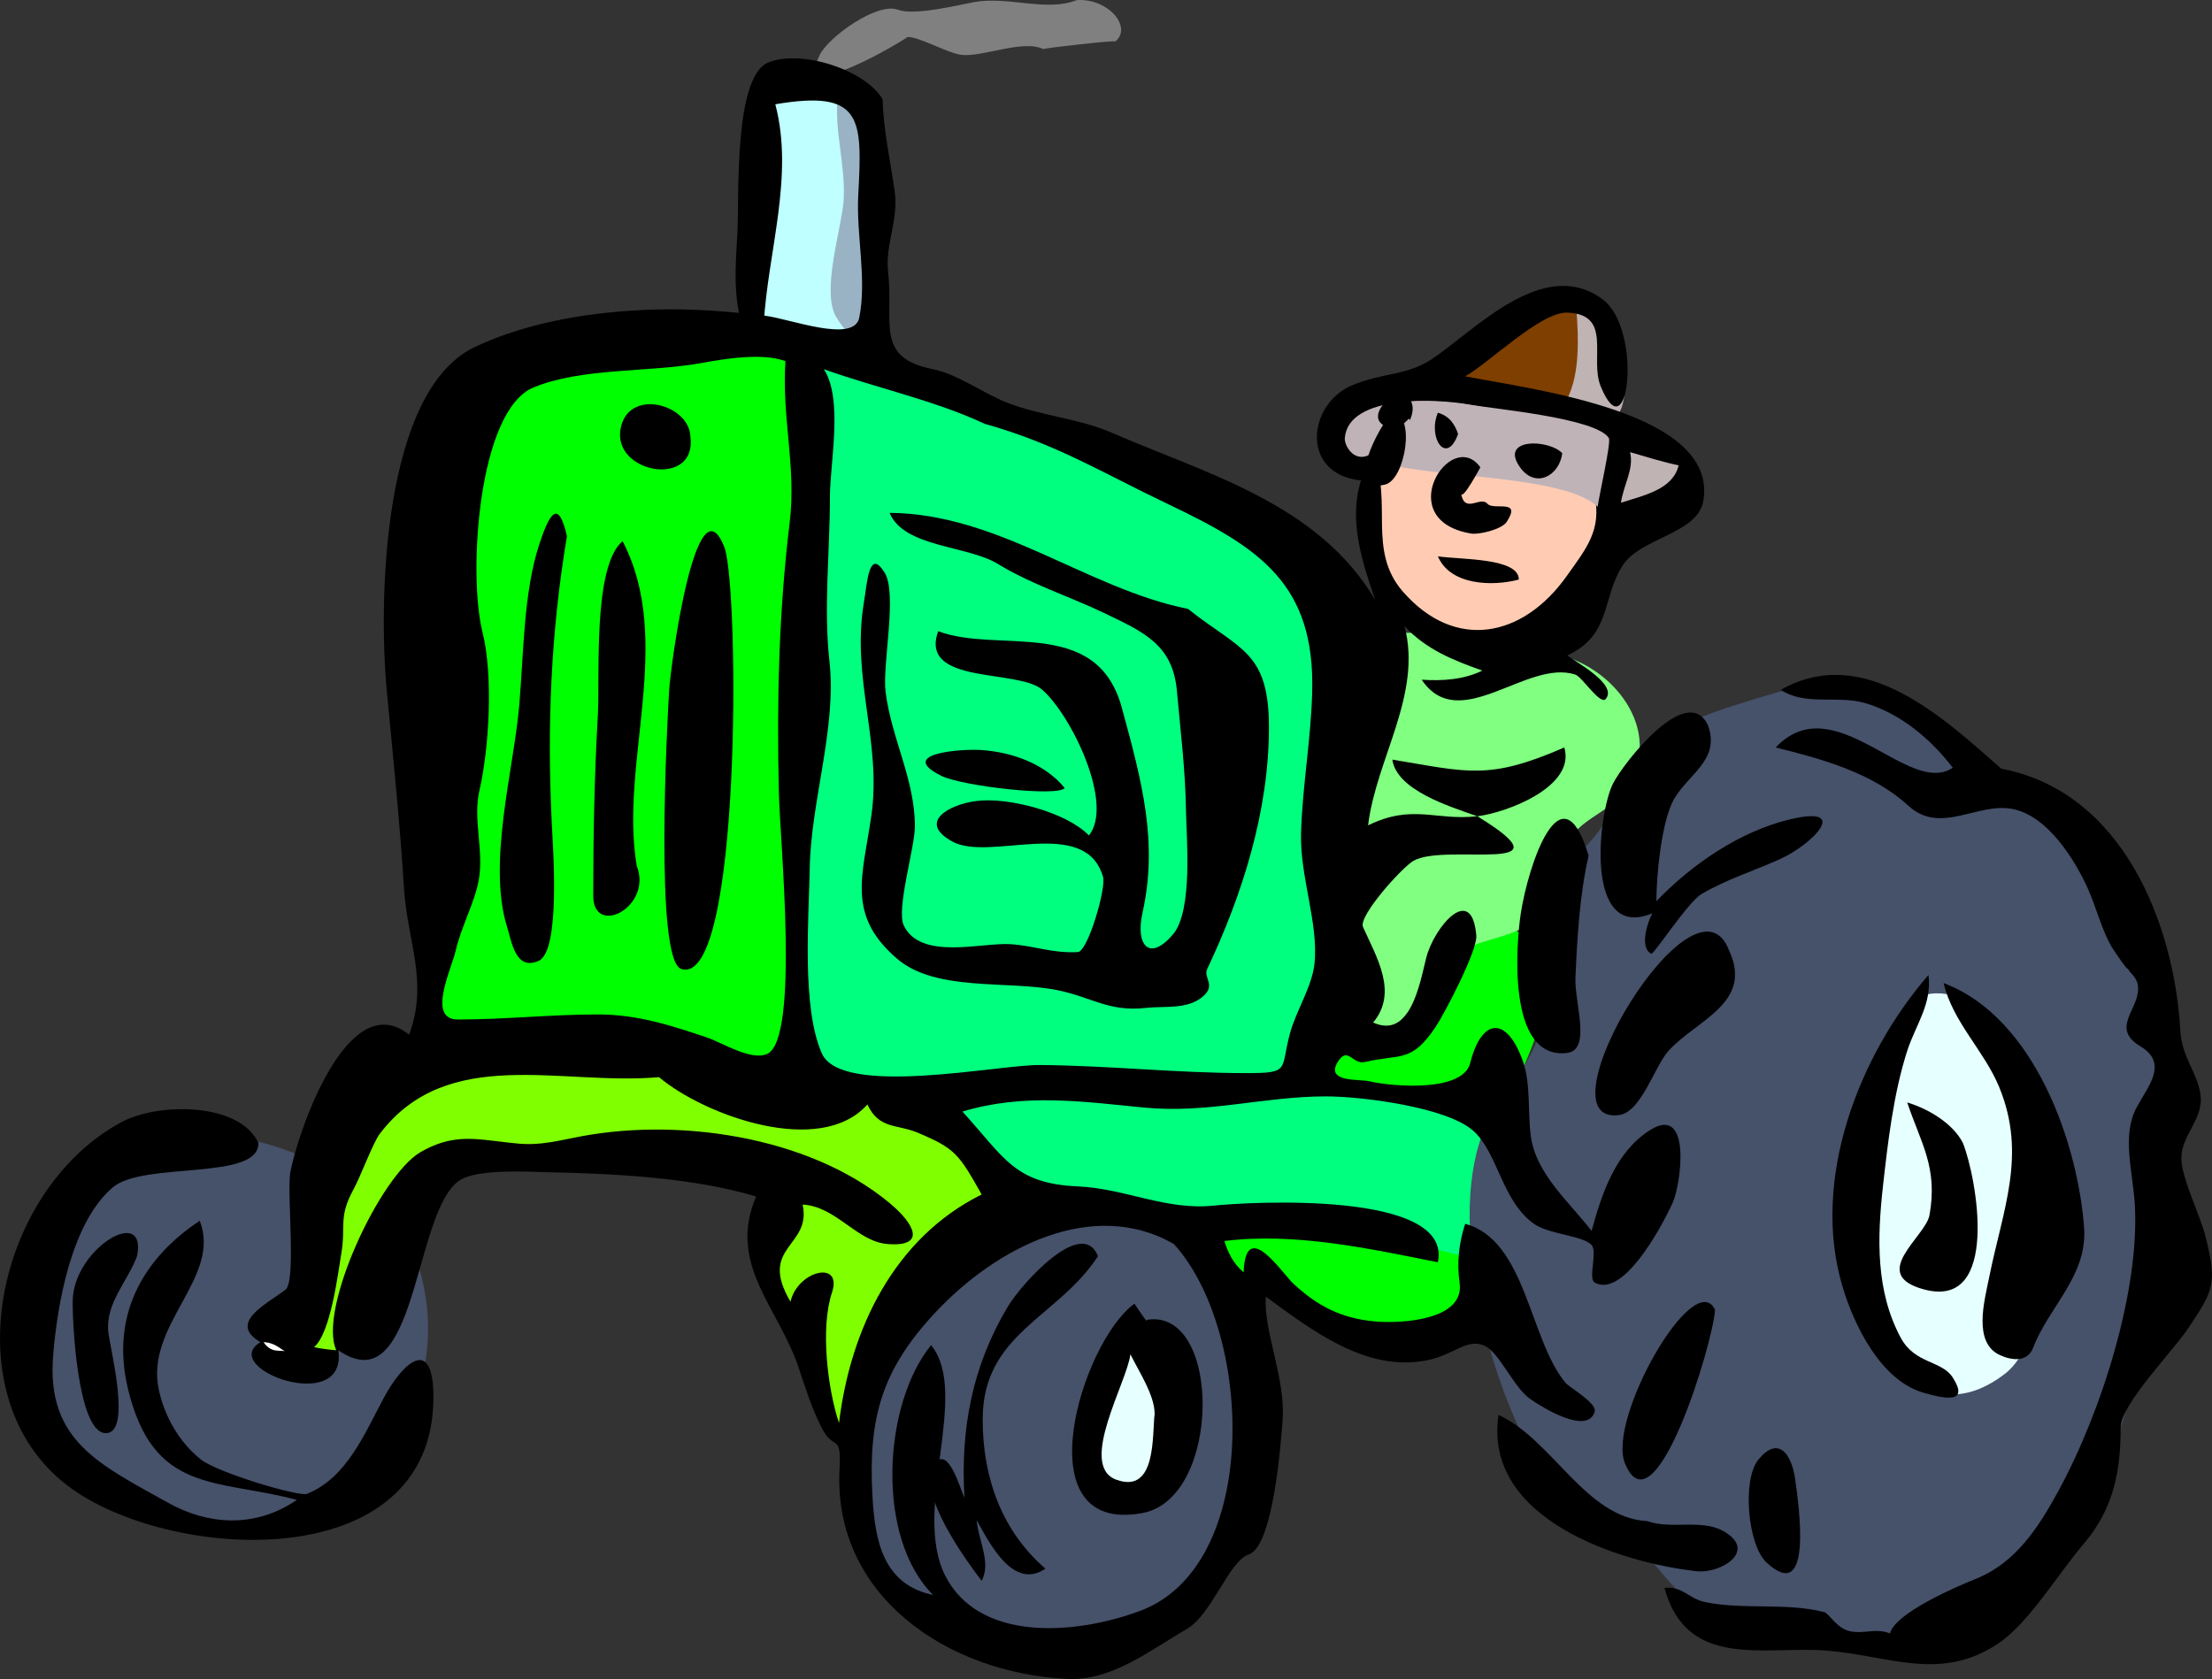 <?xml version="1.0"?><svg width="405.062" height="307.521" xmlns="http://www.w3.org/2000/svg">

 <rect width="100%" height="100%" fill="#333333" stroke="none"/>

 <g>
  <title>Layer 1</title>
  <path d="m244.04,188.103c8.172,8.041 16.063,2.307 18.892,-6.112c2.385,-7.098 10.182,-18.286 18.154,-8.521c4.637,5.679 0.339,16.39 -2.131,22.044c-2.525,5.78 -1.367,5.521 -6.391,7.223c-3.715,1.259 -10.645,0.585 -14.633,0.557c-5.652,-0.04 -16.932,0.216 -18.153,-7.04c-0.825,-4.902 6.061,-8.438 4.262,-8.151" fill="#00ff00" id="path5"/>
  <path d="m253.856,117.454c4.308,-3.351 7.102,-0.422 11.485,0.558c6.312,1.411 12.303,0.824 18.615,1.667c9.992,1.334 20.622,12.69 14.54,23.708c-3.586,6.495 -10.592,5.809 -12.874,14.171c-2.924,10.717 -3.424,11.932 -13.243,14.727c-9.063,2.58 -8.561,6.543 -15.005,13.706c-7.305,8.12 -12.792,6.361 -13.428,-5.001c-0.755,-13.474 5.495,-24.836 4.353,-37.972c-0.597,-6.856 -1.722,-19.235 3.241,-25.192c0.85,-1.02 1.841,-1.692 3.056,-2.223c0.12,0.984 -0.583,1.278 -0.74,1.851" fill="#80ff80" id="path7"/>
  <path d="m260.524,71.146c4.718,-6.97 19.841,-21.118 29.823,-15.745c6.538,3.519 4.986,16.169 5.926,22.228c-5.223,-0.368 -35.384,-5.443 -35.749,-6.483" fill="#7f3f00" id="path9"/>
  <path d="m288.68,56.885c0.392,4.975 0.627,11.523 -1.667,16.115c-2.454,4.911 6.526,6.426 9.077,3.241c3.81,-4.762 -0.333,-20.891 -7.41,-19.356" fill="#bfb3b3" id="path11"/>
  <path d="m136.79,60.032c0.928,-13.744 1.855,-27.488 2.783,-41.231c0.368,-5.45 10.917,-4.644 15.185,-3.223c12.151,4.046 5.027,40.138 4.445,48.717c-7.468,-1.432 -14.933,-2.937 -22.413,-4.263" fill="#bfffff" id="path13"/>
  <path d="m153.46,17.429c-0.835,6.087 1.448,12.865 1.018,19.357c-0.317,4.797 -4.123,16.52 -1.389,21.209c7.167,12.293 7.321,-14.811 7.502,-18.246c0.274,-5.156 2.11,-25.466 -7.131,-22.32" fill="#99b3c4" id="path15"/>
  <path d="m222.738,222.297c0,4.859 -1.881,9.588 2.881,11.572c5.061,2.109 9.976,3.988 15.19,5.657c3.069,0.982 13.893,6.462 16.768,4.865c5.367,-2.981 10.733,-5.962 16.1,-8.943c-7.69,-10.985 -11.507,-10.006 -25.006,-12.006c-8.611,-1.276 -17.628,-0.32 -25.933,-1.145" fill="#00ff00" id="path17"/>
  <path d="m164.39,200.995c6.992,5.97 15.664,17.081 24.08,20.561c7.76,3.208 21.463,0.926 30.16,0.926c11.96,0 20.98,0.514 32.488,3.391c6.469,1.617 12.938,3.234 19.406,4.852c1.83,0.458 9.552,-11.378 11.011,-13.202c1.533,-1.917 -4.076,-11.412 -5.012,-13.632c-2.739,-6.507 -5.61,-4.563 -12.684,-4.563c-9.702,0 -19.294,-1.706 -28.984,-1.908c-13.503,-0.281 -27.007,-0.563 -40.51,-0.844c-9.844,-0.207 -20.488,3.684 -29.955,4.419" fill="#00ff7f" id="path19"/>
  <path d="m359.253,136.904c-12.907,-16.13 -23.065,-13.574 -40.844,-7.965c-12.781,4.032 -18.321,7.271 -23.431,19.45c-3.211,7.653 -11.29,10.482 -12.226,18.894c-0.78,7.016 1.082,14.066 -0.556,21.025c-1.537,6.529 -7.473,11.921 -10.188,18.059c-7.334,16.577 0.501,47.228 10.004,62.424c3.376,5.399 8.414,7.371 13.521,10.743c6.394,4.222 9.184,10.321 15.011,14.88c11.584,9.063 33.413,6.353 46.486,2.161c35.961,-11.53 38.587,-62.959 37.992,-94.021c-0.229,-11.902 1.076,-36.277 -8.634,-44.901c-8.691,-7.722 -16.845,-15.196 -27.135,-20.749" fill="#46516a" id="path21"/>
  <path d="m351.475,182.472c22.367,-7.09 29.922,58.103 15.744,69.092c-16.702,12.946 -28.259,-9.933 -29.492,-23.099c-1.508,-16.084 9.092,-31.252 13.748,-45.993" fill="#e6ffff" id="path23"/>
  <path d="m56.029,212.109c-17.843,-7.809 -34.179,-5.344 -44.827,11.946c-8.126,13.195 -11.264,40.023 5.742,48.531c22.254,11.133 46.388,9.974 58.279,-14.725c8.68,-18.027 -1.371,-43.994 -19.194,-45.752" fill="#46516a" id="path25"/>
  <path d="m197.174,0.018c5.833,-0.372 10.26,5.02 7.041,7.594c0.409,-0.327 -13.456,1.238 -13.153,1.389c-3.739,-1.87 -11.408,1.619 -15.189,1.019c-2.556,-0.406 -7.854,-3.411 -9.724,-3.24c0.427,-0.039 -20.918,13.021 -16.022,3.241c1.642,-3.28 10.504,-9.651 14.262,-8.243c3.04,1.139 10.825,-0.813 13.986,-1.389c6.232,-1.136 13.274,1.841 18.799,-0.371" fill="#808080" id="path27"/>
  <path d="m161.611,18.171c0.184,5.682 1.419,11.244 2.222,16.856c0.75,5.244 -1.762,9.682 -1.204,14.725c1.057,9.552 -2.486,15.728 8.243,17.875c4.493,0.899 9.142,4.402 13.521,6.113c6.291,2.458 13.042,2.855 19.119,5.488c17.655,7.65 37.873,13.016 48.305,30.632c-2.387,-6.974 -4.902,-14.505 -2.593,-21.857c-11.194,-1.17 -9.776,-13.99 -1.668,-17.413c5.693,-2.403 9.923,-1.712 14.635,-4.815c7.711,-5.078 20.45,-19.052 31.303,-10.93c7.338,5.492 4.758,28.403 -0.369,15.931c-2.12,-5.157 2.287,-13.196 -6.114,-13.523c-4.854,-0.189 -14.499,9.369 -18.707,11.671c12.452,2.424 46.324,6.519 43.621,22.783c-1.022,6.159 -11.657,6.715 -14.91,12.041c-3.741,6.125 -1.962,12.534 -10.004,16.3c1.588,1.24 9.237,5.299 7.041,7.964c-1.009,1.224 -4.319,-4.032 -5.559,-4.445c-8.854,-2.955 -21.254,11.173 -28.154,0.928c3.795,0.25 7.681,-0.004 11.114,-1.668c-5.37,-1.912 -10.307,-3.868 -14.264,-8.151c3.303,12.494 -5.192,24.311 -6.668,36.491c8.184,-3.987 12.303,-0.805 20.005,-1.666c-5.156,-1.813 -14.778,-4.789 -15.561,-10.374c13.871,2.302 17.66,3.813 31.49,-2.223c2.124,7.16 -10.468,11.929 -15.93,12.597c18.034,11.039 -5.708,4.804 -11.669,8.149c-2.077,1.166 -10.15,10.135 -9.263,12.133c2.454,5.523 6.481,11.958 1.854,17.504c6.797,3.077 8.509,-6.987 9.724,-11.854c1.384,-5.545 8.355,-13.877 9.168,-4.074c0.231,2.788 -5.895,14.4 -7.408,16.67c-4.509,6.764 -6.48,4.942 -12.967,6.483c-2.305,0.548 -3.152,-3.012 -5,0c-2.325,3.79 4.032,3.121 5.741,3.519c4.638,1.078 17.201,1.973 18.523,-3.332c2.025,-8.131 6.622,-8.818 9.633,-0.372c1.506,4.224 0.854,9.483 1.481,13.894c0.964,6.768 7.022,11.966 11.113,17.227c1.873,-6.851 4.386,-14.443 10.651,-18.432c7.739,-4.927 5.735,9.938 4.168,13.337c-2.55,5.528 -9.317,17.389 -14.264,14.541c-1.239,-0.714 0.563,-5.629 -0.556,-6.854c-1.623,-1.779 -7.816,-1.931 -10.559,-3.889c-5.905,-4.216 -6.582,-13.003 -11.113,-17.042c-4.843,-4.315 -20.341,-6.305 -27.044,-6.299c-11.393,0.011 -21.557,3.194 -33.342,2.039c-11.424,-1.12 -21.886,-2.627 -33.157,0.74c7.669,8.385 9.451,13.19 21.117,13.708c8.697,0.386 16.189,4.438 24.913,3.519c6.419,-0.677 43.847,-2.821 41.029,10.373c-12.595,-2.502 -26.199,-5.501 -39.083,-3.889c0.658,2.202 1.675,4.179 3.518,5.741c0.36,-10.112 6.976,0.074 9.077,2.037c4.317,4.031 8.688,6.377 14.911,6.947c4.898,0.448 16.53,-0.223 15.56,-7.039c-0.524,-3.687 -0.132,-7.306 1.02,-10.836c11.121,2.983 11.74,21.088 18.338,29.082c0.795,0.963 5.885,3.75 5.371,5.37c-1.354,4.271 -9.592,-0.807 -11.854,-2.407c-2.936,-2.078 -5.59,-8.378 -8.151,-9.633c-3.333,-1.634 -5.546,1.555 -10.743,2.594c-11.063,2.21 -21.113,-5.541 -29.452,-11.669c-0.522,6.076 3.629,14.903 3.061,22.597c-0.304,4.114 -1.688,23.128 -6.21,24.637c-3.641,1.215 -6.711,10.939 -11.299,13.615c-6.894,4.021 -13.824,9.543 -21.857,9.169c-22.082,-1.027 -42.994,-15.287 -41.77,-38.436c0.359,-6.802 -1.074,-3.17 -3.241,-7.502c-1.945,-3.889 -2.776,-6.673 -4.262,-11.113c-3.692,-11.034 -13.08,-18.863 -7.778,-31.306c-11.534,-3.489 -26.143,-4.201 -38.159,-4.446c-3.697,-0.075 -12.832,-0.668 -16.116,1.483c-8.555,5.604 -7.687,41.189 -22.228,31.119c1.715,12.101 -22.154,3.307 -14.263,-1.481c-6.009,-3.521 1.01,-6.891 4.582,-9.591c2.03,-1.535 0.235,-17.761 0.883,-21.438c1.204,-6.824 10.382,-34.434 21.764,-25.283c3.588,-9.677 -0.322,-17.103 -0.926,-26.675c-0.763,-12.102 -1.979,-23.891 -3.147,-36.12c-1.603,-16.78 -0.792,-55.178 16.114,-63.163c9.967,-4.708 21.894,-6.522 32.786,-6.854c6.76,-0.206 13.586,0.305 20.294,1.119c4.625,0.561 16.355,5.129 17.309,0.363c1.42,-7.098 -0.574,-15.139 -0.186,-22.413c0.751,-14.055 0.851,-19.396 -15.189,-16.671c3.503,13.232 -1.428,27.198 -2.13,40.474c-0.089,1.677 -1.84,4.377 -3.148,1.759c-2.669,-5.337 -1.988,-12.742 -1.668,-18.522c0.366,-6.613 -0.746,-28.902 5.742,-31.398c6.222,-2.393 17.777,1.487 20.843,6.761" id="path29"/>
  <path d="m143.828,66.146c-0.709,10.173 2.023,19.34 0.781,29.527c-2.006,16.454 -2.374,32.909 -1.985,49.474c0.213,9.102 3.816,45.157 -2.13,47.883c-2.923,1.34 -8.26,-2.059 -10.93,-2.965c-6.672,-2.264 -12.893,-4.26 -20.097,-4.26c-8.562,0 -17.088,0.927 -25.655,0.927c-5.676,0 -1.127,-9.291 -0.37,-12.596c1.032,-4.504 3.562,-8.955 4.26,-13.152c0.896,-5.393 -1.136,-10.872 0.093,-16.207c1.768,-7.669 2.561,-20.965 0.566,-28.949c-2.705,-10.827 -0.791,-40.692 9.344,-44.867c8.856,-3.648 21.113,-2.73 30.563,-4.445c4.697,-0.852 11.368,-1.912 15.56,-0.37" fill="#00ff00" id="path31"/>
  <path d="m180.319,77.629c13.079,3.661 21.414,8.908 33.434,14.634c16.883,8.042 27.109,14.625 26.533,34.651c-0.247,8.593 -1.78,17.071 -2.038,25.652c-0.239,7.973 3.247,16.543 2.456,23.977c-0.438,4.116 -3.327,8.551 -4.444,12.596c-1.892,6.848 0.184,7.409 -8.059,7.409c-12.845,0 -24.995,-1.39 -37.879,-1.481c-7.583,-0.054 -36.23,5.968 -39.826,-2.13c-3.734,-8.41 -2.372,-24.83 -2.222,-33.806c0.208,-12.442 4.982,-25.815 3.611,-38.065c-1.083,-9.679 0.093,-20.175 0.093,-30.1c0,-6.146 2.47,-17.844 -1.113,-23.339c9.736,3.469 20.456,5.765 29.454,10.002" fill="#00ff7f" id="path33"/>
  <path d="m294.053,81.705c-4.139,2.068 -2.804,5.256 -2.038,9.077c1.264,6.308 -1.418,9.542 -5.187,14.818c-7.964,11.15 -20.34,13.715 -29.915,2.778c-6.604,-7.545 -1.819,-16.582 -5.464,-24.821c-0.158,-0.357 -3.581,-2.825 -5.002,-3.889c4.956,-12.747 39.895,-2.587 47.606,2.037" fill="#ffccb3" id="path35"/>
  <path d="m126.417,79.853c1.377,9.618 -14.262,6.923 -12.782,-1.297c1.366,-7.585 12.473,-4.566 12.782,1.297" id="path37"/>
  <path d="m307.388,85.225c-1.034,4.476 -6.507,5.53 -10.557,6.854c0.45,-3.277 2.429,-6.168 1.666,-9.262c2.833,0.827 6.401,1.92 8.891,2.408" fill="#bfb3b3" id="path39"/>
  <path d="m103.818,98.191c-2.952,17.664 -3.65,34.774 -2.778,52.604c0.223,4.564 1.648,23.401 -2.408,25.193c-4.245,1.876 -4.928,-3.537 -5.743,-6.112c-3.693,-11.661 1.148,-28.798 2.183,-40.532c0.826,-9.371 0.756,-20.912 3.745,-29.856c1.882,-5.632 3.446,-8.057 5.001,-1.297" id="path41"/>
  <path d="m217.55,111.528c9.466,7.548 14.818,7.684 14.818,21.666c0,15.287 -4.811,30.559 -11.298,44.277c-0.776,1.643 1.643,2.897 -0.742,5.001c-2.824,2.49 -7.044,1.748 -10.464,2.131c-6.842,0.765 -9.796,-1.923 -16.208,-3.243c-8.898,-1.831 -22.248,0.351 -29.359,-5.741c-9.39,-8.043 -6.298,-15.239 -4.724,-26.304c1.898,-13.343 -3.686,-25.103 -1.388,-38.897c0.633,-3.802 0.946,-10.104 3.796,-5.558c2.401,3.83 -0.441,16.899 0.186,21.857c1.083,8.566 5.371,16.071 5.371,24.637c0,3.872 -3.463,15.164 -2.037,18.153c3.086,6.468 14.292,3.077 19.542,3.427c4.525,0.3 7.589,1.696 12.33,1.446c1.834,-0.097 5.218,-11.687 4.62,-13.764c-3.25,-11.29 -20.729,-2.705 -27.601,-6.483c-6.423,-3.532 -0.648,-6.736 4.26,-7.409c5.937,-0.814 16.722,2.068 20.746,6.297c4.637,-5.715 -3.126,-21.897 -8.52,-26.673c-4.401,-3.897 -22.637,-0.827 -19.079,-10.744c10.925,4.175 29.034,-2.841 33.619,13.985c3.706,13.6 6.684,24.594 3.797,37.603c-1.313,5.916 1.222,9.031 5.557,3.981c3.749,-4.367 2.472,-17.98 2.409,-22.597c-0.101,-7.385 -1.005,-14.709 -1.667,-22.043c-0.764,-8.447 -6.007,-10.75 -13.338,-14.263c-6.482,-3.107 -13.269,-5.208 -19.448,-8.983c-5.598,-3.419 -17.23,-3.01 -19.821,-9.354c20.081,0.161 36.058,13.858 54.643,17.595" id="path43"/>
  <path d="m132.714,100.415c2.674,8.193 3.063,80.611 -7.964,77.056c-4.915,-1.584 -2.579,-44.995 -2.223,-50.939c0.299,-5.008 5.067,-39.669 10.187,-26.117" id="path45"/>
  <path d="m116.598,158.576c2.962,7.57 -7.964,13.133 -7.964,5.496c0,-11.016 0.209,-21.925 0.838,-32.923c0.419,-7.336 -0.975,-27.372 4.535,-32.032c9.531,18.301 -0.606,40.664 2.591,59.459" id="path47"/>
  <path d="m278.121,106.156c-4.903,1.285 -12.555,1.054 -14.818,-4.26c4.146,0.622 14.894,0.256 14.818,4.26" id="path49"/>
  <path d="m366.478,140.795c22.243,4.205 31.686,28.449 32.786,47.974c0.282,5.008 3.165,7.656 3.705,11.855c0.552,4.292 -3.521,7.345 -3.521,11.484c0,3.683 3.401,10.277 4.446,14.448c2.163,8.636 1.434,9.758 -3.149,16.671c-2.887,4.354 -12.41,13.974 -12.41,18.246c0,8.322 -1.411,15.03 -6.854,21.395c-4.492,5.253 -10.001,14.443 -15.559,18.152c-10.646,7.108 -19.977,2.204 -31.489,1.297c-11.241,-0.886 -25.553,3.581 -29.637,-11.484c3.391,-0.322 4.393,1.958 7.409,2.592c7.062,1.484 14.881,0.04 21.856,1.853c0.882,0.229 2.281,3.032 4.815,3.521c2.604,0.502 4.525,-0.653 7.225,0.37c0.916,-3.733 12.196,-8.58 15.745,-10.003c7.223,-2.896 11.398,-9.335 15.003,-15.929c8.196,-14.992 14.994,-37.208 14.079,-52.607c-0.362,-6.094 -2.46,-12.689 0.37,-17.874c2.123,-3.893 5.803,-8.023 0.648,-11.114c-5.765,-3.457 0.207,-7.025 -0.464,-11.207c-0.275,-1.714 -1.576,-2.16 -1.852,-3.147c0.293,1.051 -2.661,-3.383 -2.963,-3.892c-1.708,-2.877 -2.854,-7.293 -4.261,-10.465c-2.469,-5.562 -7.442,-13.409 -13.708,-14.726c-6.601,-1.388 -13.289,4.833 -19.264,-0.648c-6.582,-6.038 -15.785,-8.538 -24.266,-10.651c10.728,-11.364 24.342,9.186 32.416,3.704c-4.003,-5.245 -9.675,-10.011 -16.116,-11.854c-5.081,-1.454 -10.883,0.577 -15.373,-2.408c15.331,-8.686 29.945,5.305 40.383,14.447" id="path51"/>
  <path d="m312.76,132.83c2.47,6.751 -4.351,9.2 -6.667,14.448c-1.911,4.331 -2.756,12.978 -2.778,17.781c6.488,-6.753 15.323,-12.831 24.541,-15.003c11.236,-2.647 3.93,4.675 -1.944,7.316c-4.783,2.151 -9.818,3.721 -14.354,6.39c-2.395,1.407 -8.76,11.137 -9.169,10.93c-2.233,-1.134 -0.692,-5.798 0.185,-7.41c-12.536,5.192 -9.946,-18.271 -7.225,-23.71c1.913,-3.823 13.609,-18.753 17.411,-10.742" id="path53"/>
  <path d="m194.953,144.313c-0.965,1.682 -18.731,-0.29 -22.6,-2.223c-8.289,-4.142 3.817,-4.938 7.225,-4.723c5.952,0.375 11.871,2.651 15.375,6.946" id="path55"/>
  <path d="m290.903,156.724c-1.65,7.226 -2.107,15.243 -2.408,22.415c-0.187,4.452 2.957,13.141 -1.483,13.706c-11.161,1.42 -9.35,-20.155 -8.52,-25.563c1.349,-8.791 7.437,-27.253 12.411,-10.558" id="path57"/>
  <path d="m316.649,174.137c4.434,9.613 -5.969,12.645 -11.114,18.337c-2.581,2.855 -4.988,11.254 -9.076,11.764c-15.134,1.884 13.909,-46.843 20.19,-30.101" id="path59"/>
  <path d="m353.141,178.581c0.672,5.348 -2.34,9.086 -3.89,13.893c-2.51,7.786 -3.547,16.715 -4.446,24.822c-1.043,9.402 -1.354,19.151 3.266,27.736c2.599,4.827 7.482,4.1 9.517,7.272c3.075,4.797 -1.354,3.943 -5.373,2.779c-7.794,-2.257 -12.676,-12.271 -14.818,-19.45c-5.844,-19.57 2.979,-42.336 15.744,-57.052" id="path61"/>
  <path d="m381.667,225.26c0.374,8.637 -6.469,14.086 -9.354,21.579c-1.01,2.625 -3.733,2.411 -6.02,1.391c-5.076,-2.266 -2.903,-9.943 -2.039,-14.263c2.481,-12.396 6.949,-22.385 1.853,-34.824c-2.733,-6.672 -8.529,-11.949 -10.188,-19.078c16.717,6.268 24.716,29.615 25.748,45.195" id="path63"/>
  <path d="m120.674,197.291c8.422,7.063 29.56,14.71 38.159,5.001c2.182,4.604 5.384,3.548 9.261,5.187c6.863,2.901 7.461,3.855 11.669,11.299c-16.045,7.975 -24.062,24.716 -26.119,41.863c-2.036,-6.017 -3.481,-17.334 -1.296,-23.896c2.004,-6.02 -6.264,-4.049 -7.595,1.668c-6.015,-10.183 3.927,-9.984 2.223,-17.784c6.132,0.313 9.92,6.788 15.561,7.226c7.25,0.563 4.847,-3.775 0.37,-7.502c-14.94,-12.435 -39.52,-15.847 -58.06,-11.913c-8.076,1.713 -8.763,1.119 -16.034,0.336c-4.468,-0.481 -7.714,-0.088 -11.762,2.222c-7.438,4.245 -18.884,28.901 -15.466,36.307c-0.583,-0.002 -3.176,-0.335 -4.076,-0.556c3.076,-2.637 4.405,-13.671 5.002,-17.228c0.852,-5.075 -0.587,-6.541 2.221,-11.67c1.325,-2.419 3.566,-8.544 4.817,-10.188c12.452,-16.366 33.162,-8.777 51.125,-10.372" fill="#7fff00" id="path65"/>
  <path d="m359.439,209.331c2.53,6.282 6.922,30.545 -7.039,26.858c-10.386,-2.742 0.202,-9.632 0.926,-13.614c1.589,-8.75 -1.606,-13.26 -4.075,-20.653c4.142,1.254 8.455,3.996 10.188,7.409" id="path67"/>
  <path d="m47.322,209.331c0.165,7.012 -21.021,3.338 -26.673,8.148c-7.638,6.501 -10.205,21.643 -10.929,30.935c-1.209,15.518 8.603,19.873 21.116,26.858c6.953,3.881 15.614,4.846 23.525,-0.555c-14.725,-3.922 -26.287,-1.01 -30.934,-20.376c-3.116,-12.983 2.328,-23.588 13.152,-30.748c4.044,10.439 -10.06,19.017 -7.502,30.934c1.056,4.92 3.726,9.607 7.688,12.78c2.985,2.391 17.977,6.886 19.45,6.299c7.335,-2.928 10.647,-11.23 14.077,-17.597c3.629,-6.734 9.077,-11.333 9.077,-0.093c0,33.142 -48.61,30.161 -66.958,16.221c-21.423,-16.278 -13.133,-54.245 9.813,-66.604c6.649,-3.582 21.557,-3.724 25.098,3.798" id="path69"/>
  <path d="m214.958,227.854c14.537,15.958 16.044,59.052 -6.299,67.238c-12.464,4.567 -29.513,5.411 -35.565,-6.483c-6.176,-12.138 4.64,-33.401 -2.592,-42.232c-8.803,10.796 -10.212,35.241 0.371,45.753c-9.128,-1.909 -10.657,-9.809 -11.114,-18.154c-0.781,-14.244 1.695,-22.965 11.299,-33.342c11.271,-12.178 29.047,-21.321 43.9,-12.78" fill="#46516a" id="path71"/>
  <path d="m25.094,230.077c-1.75,4.661 -5.71,8.541 -5.279,13.707c0.239,2.866 4.457,18.755 -0.462,18.709c-5.251,-0.049 -6.184,-21.372 -6.021,-24.638c0.466,-9.334 13.643,-17.158 11.762,-7.778" id="path73"/>
  <path d="m201.065,230.077c-7.397,11.347 -21.117,14.101 -21.117,29.914c0,10.627 3.478,20.389 11.485,27.321c-5.896,3.995 -10.165,-4.567 -12.596,-8.891c0.412,4 2.678,7.798 0.926,11.114c-2.813,-3.664 -11.69,-15.806 -8.891,-20.931c2.528,-4.628 4.912,3.938 5.741,5.741c-0.752,-12.678 1.435,-24.187 7.986,-35.104c2.4,-3.995 13.546,-16.527 16.466,-9.164" id="path75"/>
  <path d="m314.057,239.895c-0.358,6.191 -11.067,41.308 -16.486,28.155c-3.35,-8.129 12.658,-36.152 16.486,-28.155" id="path77"/>
  <path d="m209.956,241.746c13.791,-2.366 13.836,32.667 -0.741,35.379c-21.976,4.089 -11.253,-31.226 -1.481,-38.344c-0.42,-0.64 2.808,4.266 2.222,2.965" id="path79"/>
  <path d="m52.138,247.488c-0.973,-0.246 -2.456,0.387 -3.889,-1.666c1.883,0.056 2.977,1.111 3.889,1.666" fill="#ffffff" id="path81"/>
  <path d="m211.438,258.973c-0.477,3.801 0.392,14.767 -7.038,12.04c-7.078,-2.598 2.072,-18.014 2.594,-22.97c1.762,3.52 4.422,7.498 4.444,10.93" fill="#e6ffff" id="path83"/>
  <path d="m301.646,278.606c4.432,1.584 9.935,-0.459 13.985,1.854c6.292,3.591 -0.485,7.816 -5.002,7.316c-13.573,-1.504 -39.117,-9.368 -36.213,-28.619c9.872,4.533 15.94,18.847 27.23,19.449" id="path85"/>
  <path d="m328.689,270.642c0.703,4.987 3.388,23.44 -5.187,15.561c-3.467,-3.186 -4.532,-15.203 -1.481,-18.894c3.516,-4.254 5.924,-1.278 6.668,3.333" id="path87"/>
  <path d="m251.263,83.002c-3.102,2.137 -5.125,-1.315 -5.002,-2.778c0.672,-7.961 16.695,-7.24 22.878,-6.113c4.428,0.807 23.088,2.439 25.469,6.113c0.481,0.743 -1.834,10.727 -2.038,12.595c-7.242,-6.945 -40.598,-4.901 -41.307,-9.817" fill="#bfb3b8" id="path89"/>
  <path d="m286.086,83.002c-0.537,4.159 -4.825,6.447 -7.594,2.778c-4.201,-5.567 4.967,-5.438 7.594,-2.778" id="path91"/>
  <path d="m267.008,79.482c-2.104,5.886 -5.63,0.708 -3.705,-3.889c2.212,0.635 3.113,2.209 3.705,3.889" id="path93"/>
  <path d="m271.083,85.596c0.031,-0.068 -3.29,6.156 -3.521,4.815c0.649,3.776 3.524,0.365 4.817,1.853c1.133,1.303 6.378,-1.021 3.519,3.334c-0.899,1.37 -5.076,2.364 -6.482,2.131c-14.761,-2.448 -3.682,-19.614 1.667,-12.133" id="path95"/>
  <path d="m254.967,75.593c-2.396,2.246 -9.175,15.139 -1.297,13.151c3.682,-0.93 5.64,-13.006 1.297,-13.151" id="path97"/>
  <path d="m256.265,78c0.591,-0.109 1.349,-0.894 1.667,-1.297c0.007,0 0.217,0.163 0.556,0.187c0,-0.249 0,-0.249 0,0c-0.167,-0.044 -0.291,0.018 -0.371,0.185c2.115,-4.334 -2.119,-6.809 -5.001,-2.778c-2.597,3.632 2.076,4.647 3.149,3.703" id="path99"/>
 </g>
</svg>